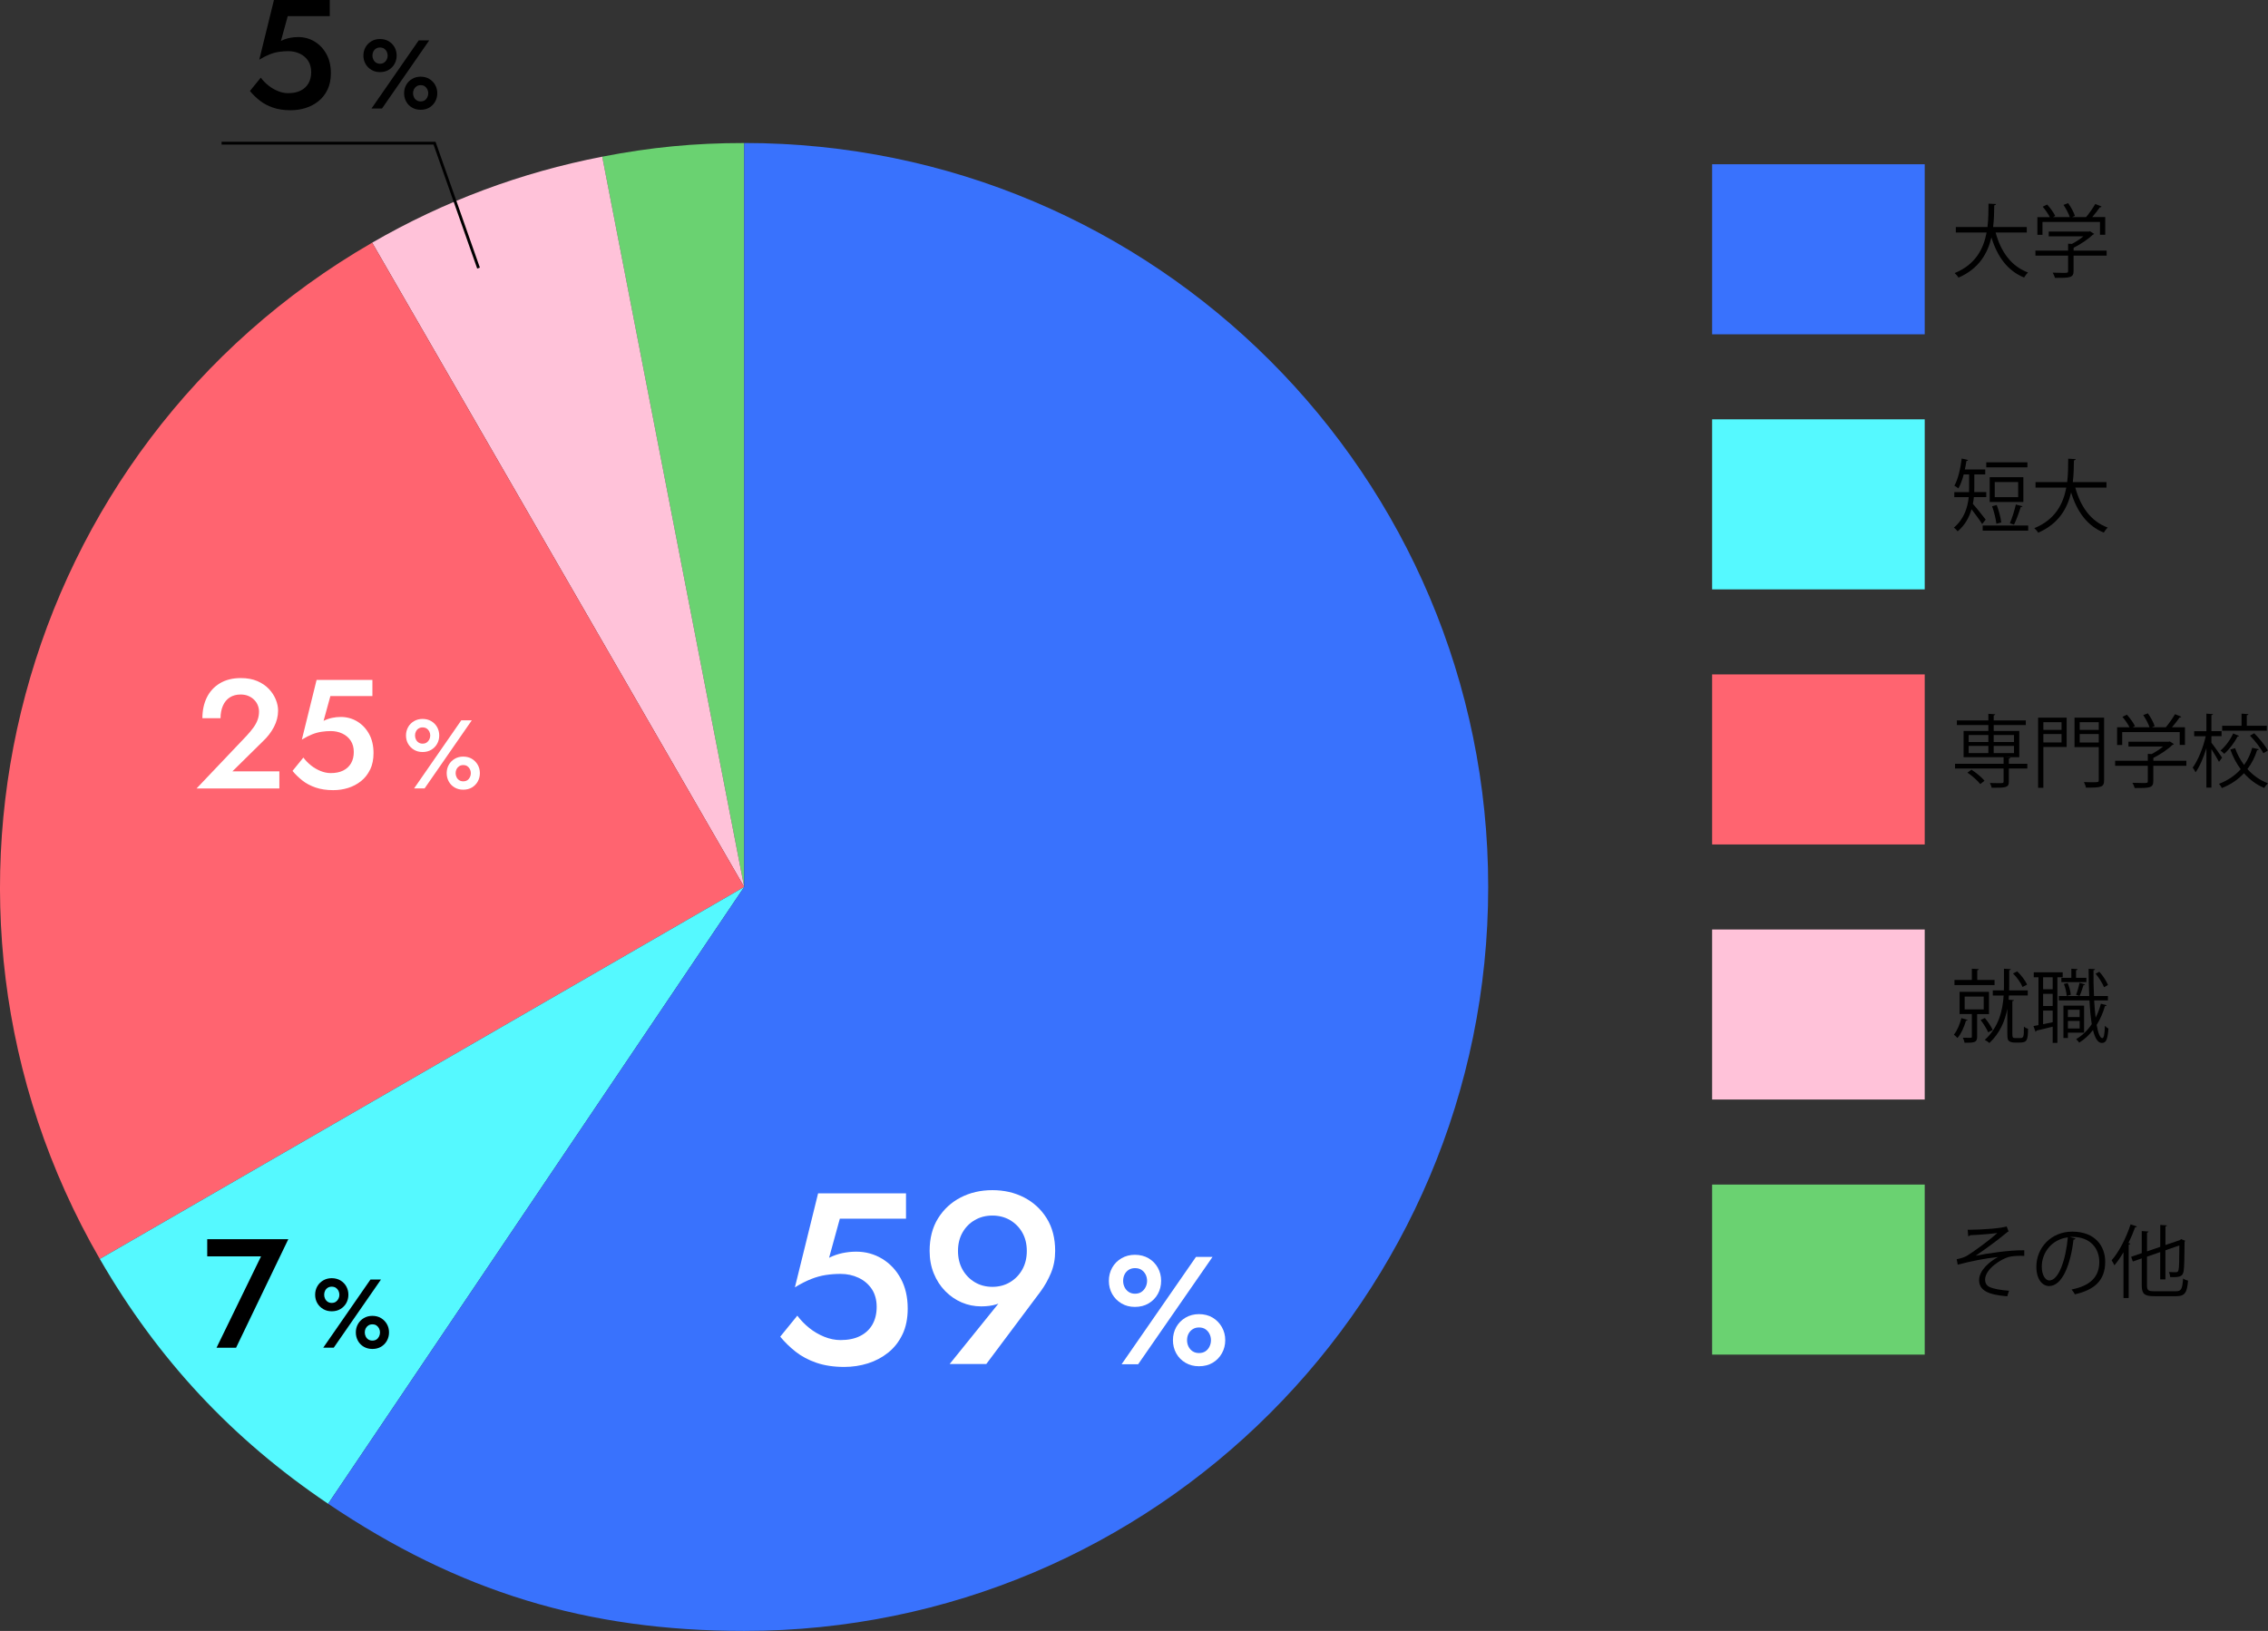 <?xml version="1.0" encoding="UTF-8"?>
<svg id="_レイヤー_2" data-name="レイヤー_2" xmlns="http://www.w3.org/2000/svg" viewBox="0 0 798.83 574.5">
  <rect x="0" y="0" width="798.83" height="574.5" fill="#333333" stroke="none"/>
  <defs>
    <style>
      .cls-1 {
        fill: none;
        stroke: #000;
        stroke-miterlimit: 10;
      }

      .cls-2 {
        fill: #fff;
      }

      .cls-3 {
        fill: #55f9ff;
      }

      .cls-4 {
        fill: #ff6470;
      }

      .cls-5 {
        fill: #6ad271;
      }

      .cls-6 {
        fill: #ffc2d9;
      }

      .cls-7 {
        fill: #3972fd;
      }
    </style>
  </defs>
  <g id="_アウトライン" data-name="アウトライン">
    <g>
      <g>
        <path class="cls-5" d="M262.11,312.44L212.1,55.19c17.19-3.34,32.49-4.81,50-4.81v262.06Z"/>
        <path class="cls-6" d="M262.11,312.44L131.08,85.48c25.32-14.62,52.33-24.72,81.03-30.29l50,257.25Z"/>
        <path class="cls-4" d="M262.11,312.44L35.15,443.47C-37.21,318.13,5.73,157.85,131.08,85.48c1.25-.72-1.25.72,0,0l131.03,226.95Z"/>
        <path class="cls-3" d="M262.11,312.44l-146.54,217.26c-33.84-22.82-60-50.88-80.41-86.23l226.95-131.03Z"/>
        <path class="cls-7" d="M262.11,312.44V50.37c144.73,0,262.06,117.33,262.06,262.06s-117.33,262.06-262.06,262.06c-55.43,0-100.59-13.81-146.54-44.8l146.54-217.26Z"/>
      </g>
      <g>
        <rect class="cls-5" x="603.04" y="417.26" width="74.88" height="59.9"/>
        <rect class="cls-6" x="603.04" y="327.41" width="74.88" height="59.9"/>
        <rect class="cls-4" x="603.04" y="237.56" width="74.88" height="59.9"/>
        <rect class="cls-3" x="603.04" y="147.71" width="74.88" height="59.9"/>
        <rect class="cls-7" x="603.04" y="57.86" width="74.88" height="59.9"/>
        <g>
          <path d="M693.06,433.19c5.22,0,11.79-.53,13.73-1.18l.67,1.77c-.31.08-.73.45-1.32.95-2.84,2.36-6.93,5.31-10.28,7.61,3.9-.81,11.88-2.02,17.13-1.94v1.99c-.39-.03-.84-.03-1.26-.03-1.52,0-3.12.11-4.29.42-2.42.67-8.25,4.13-8.25,7.97,0,1.74,1.07,2.33,1.46,2.53,1.26.7,4.32,1.21,6.96,1.38l-.62,1.96c-6.79-.53-9.91-2.11-9.91-5.7s3.93-6.68,6.68-8.14c-4.8.5-9.55,1.49-14.21,2.7l-.37-1.91c1.63-.34,2.78-.73,3.68-1.26,2.11-1.24,8.31-5.78,10.64-8-1.74.28-5.25.56-6.85.65-.81.06-1.94.08-2.67.14-.11.14-.45.34-.73.34l-.2-2.25Z"/>
          <path d="M731.02,436.22c-.11.25-.34.45-.7.45-1.01,8.73-3.93,16.34-8.59,16.34-2.36,0-4.49-2.36-4.49-6.79,0-6.74,5.25-12.38,12.63-12.38,8.11,0,11.62,5.14,11.62,10.61,0,6.68-3.87,9.91-10.67,11.48-.25-.45-.73-1.21-1.18-1.71,6.46-1.24,9.77-4.38,9.77-9.69,0-4.63-2.98-8.84-9.55-8.84-.28,0-.59.03-.84.06l1.99.48ZM728.33,435.86c-5.67.7-9.18,5.39-9.18,10.3,0,3,1.29,4.88,2.64,4.88,3.4,0,5.84-7.5,6.54-15.19Z"/>
          <path d="M747.93,441.11c-1.01,1.71-2.08,3.28-3.2,4.6-.22-.45-.67-1.35-.98-1.77,2.58-2.92,5.11-7.8,6.68-12.66l2.22.73c-.06.2-.28.31-.62.28-.67,1.88-1.46,3.76-2.36,5.56l.65.2c-.03.17-.2.31-.56.37v18.81h-1.83v-16.12ZM756.21,452.79c0,1.66.39,2.05,2.5,2.05h7.72c1.91,0,2.22-.9,2.5-4.49.45.34,1.21.65,1.74.76-.36,4.13-1.01,5.47-4.18,5.47h-7.78c-3.34,0-4.35-.76-4.35-3.82v-9.49l-3.14,1.1-.59-1.66,3.73-1.29v-7.78l2.39.17c-.03.2-.17.31-.53.36v6.63l4.66-1.6v-7.72l2.36.17c-.03.2-.2.31-.53.37v6.54l5.11-1.74c.14-.14.2-.2.39-.34l1.52.59c-.03.08-.17.2-.28.28-.03,5.08-.11,9.29-.34,10.42-.31,1.94-1.46,2.19-4.72,2.08-.06-.53-.22-1.32-.48-1.77.9.06,2.08.06,2.44.06.53,0,.81-.11.98-.84.2-.7.28-3.96.28-8.59l-4.91,1.71v10.25h-1.83v-9.63l-4.66,1.63v10.14Z"/>
        </g>
        <g>
          <path d="M693.01,359.26c-.06.22-.28.31-.56.28-.62,2.19-1.71,4.63-3,6.09-.28-.31-.9-.9-1.26-1.18,1.12-1.32,2.08-3.57,2.64-5.81l2.19.62ZM702.52,345.19v1.8h-14.12v-1.8h6.12v-3.96l2.44.14c-.03.22-.17.34-.53.39v3.43h6.09ZM700.56,357.21h-4.18v7.97c0,2.08-1.01,2.13-4.41,2.13-.08-.5-.37-1.26-.62-1.77,1.35.03,2.39.03,2.75.03.34-.03.42-.14.42-.42v-7.95h-4.32v-7.83h10.36v7.83ZM691.99,351.03v4.52h6.71v-4.52h-6.71ZM699.1,358.58c1.09,1.29,2.25,3.06,2.78,4.24l-1.6.81c-.5-1.18-1.66-3.03-2.67-4.35l1.49-.7ZM708.79,364.31c0,1.18.2,1.35,1.09,1.35h1.38c1.52,0,1.6-.17,1.6-4.04.37.34.98.65,1.46.79-.08,3.93-.28,4.83-2.95,4.83h-1.88c-.62,0-1.32-.14-1.8-.48-.5-.34-.67-.79-.67-2.7v-8.73c-.81,4.24-2.58,8.56-6.32,12.07-.37-.36-1.12-.87-1.63-1.09,5-4.55,6.32-10.53,6.65-15.64h-3.82v-1.8h3.9c.03-.65.03-1.29.03-1.88v-5.76l2.41.14c-.03.2-.2.34-.56.39v5.19c0,.62,0,1.26-.03,1.91h6.57v1.8h-6.65c-.03.51-.06.98-.11,1.49,1.01.08,1.46.11,1.88.14-.03.2-.17.31-.56.37v11.65ZM710.5,342.16c1.46,1.38,2.86,3.29,3.48,4.66l-1.6.84c-.56-1.38-1.94-3.37-3.37-4.77l1.49-.73Z"/>
          <path d="M726.53,344.24h-1.88v23.11h-1.66v-5.7c-2.19.53-4.27,1.07-5.7,1.38-.03.22-.17.37-.34.42l-.73-2.02,1.77-.34v-16.85h-1.66v-1.74h10.19v1.74ZM722.99,348.45v-4.21h-3.37v4.21h3.37ZM722.99,354.37v-4.3h-3.37v4.3h3.37ZM719.62,355.97v4.8l3.37-.7v-4.1h-3.37ZM737.59,352.41c.14,2.22.31,4.27.53,6.06.76-1.52,1.38-3.14,1.85-4.91l2.02.53c-.06.2-.25.28-.59.31-.7,2.41-1.68,4.66-2.92,6.63.5,2.86,1.18,4.66,2.02,4.66.5,0,.79-1.38.9-4.35.34.39.87.81,1.24.96-.31,3.82-.79,5.08-2.33,5.08-1.43,0-2.42-1.71-3.12-4.55-1.38,1.8-3,3.29-4.86,4.44-.22-.37-.73-.93-1.07-1.24,2.16-1.26,4.02-3.06,5.5-5.28-.39-2.36-.65-5.22-.81-8.34h-10.78v-1.57h10.7c-.14-3.03-.2-6.29-.22-9.57l2.25.11c0,.22-.17.34-.53.39-.03,3.09.03,6.21.17,9.07h4.91v1.57h-4.86ZM726.05,344.43h3.51v-3.2l2.19.14c-.03.2-.17.34-.53.39v2.67h3.65v1.52h-8.82v-1.52ZM734.05,363.75h-5.7v1.88h-1.57v-11.4h7.27v9.52ZM728.27,346.29c.59,1.29,1.01,3,1.09,4.13l-1.43.39c-.06-1.15-.45-2.89-.98-4.21l1.32-.31ZM732.48,355.69h-4.13v2.56h4.13v-2.56ZM728.36,362.29h4.13v-2.67h-4.13v2.67ZM734.39,346.76c-.08.17-.25.25-.56.28-.31,1.04-.87,2.72-1.38,3.79,0,0-1.18-.42-1.21-.42.45-1.15.98-2.98,1.23-4.21l1.91.56ZM739.42,342.3c1.29,1.4,2.53,3.34,3.06,4.66l-1.4.79c-.51-1.35-1.77-3.34-2.98-4.77l1.32-.67Z"/>
        </g>
        <g>
          <path d="M714.06,269.04v1.66h-6.51v4.63c0,1.09-.25,1.6-1.15,1.88-.87.28-2.42.28-4.91.28-.08-.51-.36-1.18-.62-1.68,1.15.03,2.22.06,3,.06,1.63,0,1.83,0,1.83-.56v-4.6h-17.1v-1.66h17.1v-2.33h-14.09v-9.24h8.73v-2.08h-11.09v-1.63h11.09v-2.33l2.41.17c-.03.2-.17.34-.53.39v1.77h11.31v1.63h-11.31v2.08h9.01v9.24h-5.05v.03l1.91.08c-.03.2-.17.34-.53.39v1.83h6.51ZM697.5,276.2c-.9-1.18-2.84-2.89-4.52-4.04l1.4-1.04c1.68,1.09,3.65,2.72,4.6,3.9l-1.49,1.18ZM693.4,258.91v2.47h6.94v-2.47h-6.94ZM693.4,262.75v2.53h6.94v-2.53h-6.94ZM709.37,258.91h-7.16v2.47h7.16v-2.47ZM709.37,265.28v-2.53h-7.16v2.53h7.16Z"/>
          <path d="M727.91,252.79v10.33h-8.2v14.38h-1.85v-24.71h10.05ZM726.11,254.39h-6.4v2.7h6.4v-2.7ZM719.71,261.52h6.4v-2.95h-6.4v2.95ZM741.1,252.79v22.01c0,2.55-.98,2.64-6.4,2.64-.08-.53-.42-1.4-.7-1.96,1.21.06,2.36.06,3.23.06,1.83,0,1.99,0,1.99-.73v-11.65h-8.54v-10.36h10.42ZM739.22,254.39h-6.71v2.7h6.71v-2.7ZM732.51,261.55h6.71v-2.98h-6.71v2.98Z"/>
          <path d="M770.08,267.98v1.77h-11.65v5.45c0,2.36-1.35,2.39-6.54,2.39-.14-.53-.51-1.32-.81-1.85,1.43.06,2.7.08,3.59.08,1.63,0,1.83,0,1.83-.62v-5.45h-11.51v-1.77h11.51v-2.44l1.32.08c1.43-.73,2.92-1.71,4.07-2.67h-12.21v-1.68h14.21l.34-.11,1.46.93c-.08.14-.25.22-.42.25-1.66,1.57-4.32,3.4-6.82,4.63v1.01h11.65ZM747.48,257.9v4.52h-1.8v-6.23h4.38c-.53-1.09-1.57-2.58-2.5-3.68l1.57-.76c1.12,1.24,2.33,2.89,2.84,4.01l-.81.42h5.95c-.42-1.26-1.35-3-2.22-4.29l1.63-.62c1.01,1.4,2.02,3.29,2.39,4.49l-.98.42h4.91c1.09-1.29,2.47-3.26,3.23-4.6,1.77.65,1.99.79,2.22.93-.08.17-.31.25-.59.22-.7,1.01-1.71,2.33-2.7,3.45h4.58v6.23h-1.85v-4.52h-20.24Z"/>
          <path d="M778.9,261.63c.87,1.07,3.23,4.44,3.76,5.25l-1.09,1.49c-.48-.98-1.71-2.98-2.67-4.49v13.56h-1.77v-13.9c-1.01,3.31-2.39,6.54-3.82,8.51-.2-.5-.67-1.24-1.01-1.66,1.83-2.44,3.71-7.05,4.6-11.06h-4.07v-1.77h4.3v-6.18l2.33.17c-.03.17-.2.31-.56.36v5.64h3.57v1.77h-3.57v2.3ZM787.24,263.54c.76,2.13,1.85,4.16,3.17,5.92,1.32-1.83,2.27-3.87,2.86-6.06l2.33.53c-.08.2-.28.34-.62.34-.73,2.36-1.85,4.63-3.4,6.63,1.99,2.22,4.44,3.99,7.24,5-.42.39-1.04,1.12-1.32,1.66-2.75-1.15-5.14-2.95-7.13-5.19-2.02,2.16-4.58,3.96-7.78,5.22-.2-.42-.7-1.12-1.01-1.49,3.17-1.21,5.7-2.98,7.64-5.14-1.52-2.05-2.75-4.38-3.65-6.93l1.66-.48ZM788.64,259.22c-.08.14-.25.22-.53.22-1.01,1.96-2.78,4.41-4.69,6.09-.31-.34-.9-.84-1.32-1.15,1.82-1.54,3.54-3.93,4.46-6.01l2.08.84ZM798.41,255.65v1.74h-15.72v-1.74h6.82v-4.27l2.41.17c-.03.2-.17.34-.56.39v3.71h7.05ZM797.2,265.34c-.84-1.71-2.86-4.32-4.72-6.21l1.49-.84c1.85,1.85,3.93,4.38,4.8,6.09l-1.57.95Z"/>
        </g>
        <g>
          <path d="M695.22,175.12c-.06.76-.17,1.54-.34,2.36,1.1,1.21,3.85,4.66,4.52,5.56l-1.26,1.54c-.7-1.18-2.47-3.57-3.73-5.19-.81,2.81-2.3,5.59-4.89,7.78-.25-.37-.95-1.07-1.32-1.32,3.62-3.06,4.83-7.08,5.22-10.73h-5.08v-1.77h5.19c.03-.53.03-1.07.03-1.57v-4.66h-1.91c-.51,1.91-1.12,3.65-1.88,4.91-.34-.28-.98-.73-1.4-.96,1.26-2.16,2.11-5.9,2.58-9.55l2.22.51c-.06.2-.22.31-.56.31-.14,1.01-.34,2.02-.56,3.03h7.19v1.74h-3.85v4.69c0,.5,0,1.01-.03,1.54h4.24v1.77h-4.38ZM698.34,185.12h16.03v1.8h-16.03v-1.8ZM714.09,162.85v1.77h-14.49v-1.77h14.49ZM712.66,168.1v8.73h-11.85v-8.73h11.85ZM703.28,177.9c.76,1.94,1.4,4.46,1.6,6.12l-1.71.48c-.2-1.68-.81-4.24-1.52-6.18l1.63-.42ZM710.83,175.12v-5.33h-8.25v5.33h8.25ZM712.35,178.32c-.06.2-.28.28-.62.31-.56,1.8-1.54,4.55-2.36,6.18-.31-.14-1.12-.39-1.46-.5.76-1.71,1.66-4.61,2.11-6.6l2.33.62Z"/>
          <path d="M741.94,171.75h-10.98c1.83,6.71,5.45,11.88,11.43,14.09-.48.42-1.09,1.21-1.4,1.77-5.87-2.41-9.43-7.38-11.51-14.15-1.29,5.56-4.35,11.06-11.6,14.18-.28-.51-.87-1.18-1.35-1.6,7.41-3,10.19-8.62,11.26-14.29h-10.84v-1.94h11.15c.36-2.92.34-5.78.36-8.23l2.64.14c-.03.25-.25.39-.62.48-.03,2.22-.06,4.86-.39,7.61h11.85v1.94Z"/>
        </g>
        <g>
          <path d="M713.87,81.9h-10.98c1.83,6.71,5.45,11.88,11.43,14.09-.48.42-1.09,1.21-1.4,1.77-5.87-2.41-9.43-7.38-11.51-14.15-1.29,5.56-4.35,11.06-11.6,14.18-.28-.51-.87-1.18-1.35-1.6,7.41-3,10.19-8.62,11.26-14.29h-10.84v-1.94h11.15c.36-2.92.34-5.78.36-8.23l2.64.14c-.03.25-.25.39-.62.48-.03,2.22-.06,4.86-.39,7.61h11.85v1.94Z"/>
          <path d="M742,88.28v1.77h-11.65v5.45c0,2.36-1.35,2.39-6.54,2.39-.14-.53-.51-1.32-.81-1.85,1.43.06,2.7.08,3.59.08,1.63,0,1.83,0,1.83-.62v-5.45h-11.51v-1.77h11.51v-2.44l1.32.08c1.43-.73,2.92-1.71,4.07-2.67h-12.21v-1.68h14.21l.34-.11,1.46.93c-.08.14-.25.22-.42.25-1.66,1.57-4.32,3.4-6.82,4.63v1.01h11.65ZM719.4,78.2v4.52h-1.8v-6.23h4.38c-.53-1.1-1.57-2.58-2.5-3.68l1.57-.76c1.12,1.24,2.33,2.89,2.84,4.01l-.81.42h5.95c-.42-1.26-1.35-3-2.22-4.3l1.63-.62c1.01,1.4,2.02,3.29,2.39,4.49l-.98.42h4.91c1.09-1.29,2.47-3.26,3.23-4.61,1.77.65,1.99.79,2.22.93-.08.17-.31.25-.59.22-.7,1.01-1.71,2.33-2.7,3.45h4.58v6.23h-1.85v-4.52h-20.24Z"/>
        </g>
      </g>
      <g>
        <path class="cls-2" d="M317.85,470.06c-1.23,2.58-2.91,4.72-5.03,6.41-2.12,1.69-4.5,2.95-7.14,3.78-2.64.83-5.42,1.25-8.34,1.25-3.67,0-6.92-.49-9.76-1.46-2.84-.97-5.29-2.28-7.35-3.91-2.06-1.63-3.87-3.4-5.42-5.29l6.02-7.4c1.2,1.61,2.61,3.05,4.21,4.34,1.6,1.29,3.37,2.32,5.29,3.1,1.92.77,3.83,1.16,5.72,1.16,2.69,0,4.99-.47,6.88-1.42,1.89-.95,3.34-2.29,4.34-4.04,1-1.75,1.51-3.83,1.51-6.23s-.57-4.56-1.72-6.28c-1.15-1.72-2.7-3.04-4.64-3.96-1.95-.92-4.07-1.38-6.36-1.38-1.78,0-3.51.13-5.2.39-1.69.26-3.41.73-5.16,1.42-1.75.69-3.65,1.66-5.72,2.92l8.17-33.11h30.96v8.94h-23.31l-3.78,13.76c1.49-.74,3.04-1.29,4.64-1.63,1.6-.34,3.24-.52,4.9-.52,3.32,0,6.36.83,9.12,2.49,2.75,1.66,4.95,3.99,6.58,6.97,1.63,2.98,2.45,6.51,2.45,10.58,0,3.5-.62,6.54-1.85,9.12Z"/>
        <path class="cls-2" d="M334.49,480.47l19.09-23.65,1.55-.26c-1.32,1.49-2.74,2.47-4.26,2.92-1.52.46-3.28.69-5.29.69-2.41,0-4.69-.46-6.84-1.38-2.15-.92-4.08-2.25-5.81-4-1.72-1.75-3.07-3.83-4.04-6.24-.98-2.41-1.46-5.04-1.46-7.91,0-4.47.99-8.3,2.97-11.48,1.98-3.18,4.63-5.63,7.96-7.35s7.05-2.58,11.18-2.58,7.85.86,11.18,2.58c3.32,1.72,5.98,4.17,7.96,7.35,1.98,3.18,2.97,7.01,2.97,11.48,0,2.81-.49,5.39-1.46,7.74-.98,2.35-2.18,4.5-3.61,6.45l-19.18,25.63h-12.9ZM360.07,434.16c-1.06-1.86-2.51-3.32-4.34-4.39-1.83-1.06-3.9-1.59-6.19-1.59s-4.36.53-6.19,1.59c-1.84,1.06-3.28,2.52-4.34,4.39-1.06,1.86-1.59,4.03-1.59,6.49s.53,4.64,1.59,6.54c1.06,1.89,2.51,3.38,4.34,4.47,1.83,1.09,3.9,1.63,6.19,1.63s4.36-.54,6.19-1.63c1.83-1.09,3.28-2.58,4.34-4.47,1.06-1.89,1.59-4.07,1.59-6.54s-.53-4.63-1.59-6.49Z"/>
      </g>
      <path class="cls-2" d="M391.72,446.56c.77-1.39,1.86-2.49,3.27-3.32,1.4-.83,2.99-1.24,4.75-1.24s3.45.42,4.83,1.24c1.39.83,2.47,1.94,3.24,3.32.77,1.39,1.16,2.92,1.16,4.62s-.39,3.23-1.16,4.62c-.77,1.39-1.85,2.49-3.24,3.32-1.39.83-3,1.24-4.83,1.24s-3.35-.41-4.75-1.24c-1.4-.83-2.49-1.93-3.27-3.32-.77-1.39-1.16-2.92-1.16-4.62s.39-3.23,1.16-4.62ZM427.07,442.75l-26.19,37.8h-5.83l26.19-37.8h5.83ZM396.1,453.42c.34.7.83,1.26,1.46,1.67.63.41,1.36.62,2.19.62.9,0,1.66-.21,2.27-.62.61-.41,1.1-.97,1.46-1.67.36-.7.54-1.45.54-2.24s-.18-1.58-.54-2.27c-.36-.68-.85-1.22-1.46-1.62-.61-.4-1.37-.59-2.27-.59-.83,0-1.56.2-2.19.59-.63.4-1.12.94-1.46,1.62-.34.68-.51,1.44-.51,2.27s.17,1.54.51,2.24ZM414.29,467.46c.77-1.38,1.86-2.49,3.27-3.32s2.99-1.24,4.75-1.24,3.44.41,4.81,1.24,2.45,1.94,3.24,3.32c.79,1.39,1.19,2.93,1.19,4.62s-.4,3.24-1.19,4.64c-.79,1.4-1.87,2.51-3.24,3.32-1.37.81-2.97,1.22-4.81,1.22s-3.35-.41-4.75-1.22c-1.4-.81-2.49-1.92-3.27-3.32-.77-1.4-1.16-2.95-1.16-4.64s.39-3.23,1.16-4.62ZM418.61,474.32c.34.7.83,1.26,1.46,1.67.63.41,1.38.62,2.24.62s1.66-.21,2.27-.62c.61-.41,1.09-.97,1.43-1.67.34-.7.51-1.45.51-2.24s-.17-1.53-.51-2.21c-.34-.68-.82-1.23-1.43-1.65s-1.37-.62-2.27-.62-1.61.21-2.24.62-1.12.95-1.46,1.62c-.34.67-.51,1.41-.51,2.24s.17,1.54.51,2.24Z"/>
      <path d="M72.99,436.5h28.56l-18.4,38.23h-6.88l15.67-32.17h-18.95v-6.06Z"/>
      <path d="M111.74,453.14c.49-.88,1.18-1.58,2.08-2.11.89-.53,1.9-.79,3.02-.79s2.19.26,3.07.79c.88.53,1.57,1.23,2.06,2.11.49.88.74,1.86.74,2.93s-.25,2.05-.74,2.93-1.18,1.58-2.06,2.11c-.88.53-1.9.79-3.07.79s-2.13-.26-3.02-.79c-.89-.53-1.58-1.23-2.08-2.11s-.74-1.86-.74-2.93.25-2.05.74-2.93ZM134.18,450.72l-16.63,24h-3.7l16.63-24h3.7ZM114.51,457.5c.22.45.53.8.93,1.06.4.26.86.39,1.39.39.57,0,1.05-.13,1.44-.39.39-.26.7-.62.93-1.06.23-.45.34-.92.34-1.42s-.12-1-.34-1.44c-.23-.43-.54-.78-.93-1.03-.39-.25-.87-.38-1.44-.38-.53,0-.99.13-1.39.38-.4.25-.71.59-.93,1.03-.22.43-.33.91-.33,1.44s.11.98.33,1.42ZM126.07,466.41c.49-.88,1.18-1.58,2.07-2.11.89-.53,1.9-.79,3.02-.79s2.18.26,3.05.79c.87.53,1.55,1.23,2.06,2.11.5.88.75,1.86.75,2.93s-.25,2.06-.75,2.95-1.19,1.59-2.06,2.11c-.87.51-1.89.77-3.05.77s-2.13-.26-3.02-.77c-.89-.51-1.58-1.22-2.07-2.11-.49-.89-.74-1.87-.74-2.95s.25-2.05.74-2.93ZM128.81,470.77c.22.45.53.8.93,1.06.4.26.87.39,1.42.39s1.05-.13,1.44-.39c.39-.26.69-.62.91-1.06.22-.45.33-.92.33-1.42s-.11-.97-.33-1.41c-.22-.43-.52-.78-.91-1.05s-.87-.39-1.44-.39-1.02.13-1.42.39c-.4.26-.71.61-.93,1.03-.22.42-.33.9-.33,1.42s.11.98.33,1.42Z"/>
      <path d="M115.36,31.57c-.78,1.64-1.85,3-3.19,4.07-1.35,1.07-2.86,1.88-4.53,2.4-1.67.53-3.44.79-5.3.79-2.33,0-4.4-.31-6.2-.93-1.8-.62-3.36-1.45-4.67-2.49-1.31-1.04-2.46-2.16-3.44-3.36l3.82-4.7c.76,1.02,1.66,1.94,2.68,2.76,1.02.82,2.14,1.47,3.36,1.97s2.43.74,3.63.74c1.71,0,3.17-.3,4.37-.9,1.2-.6,2.12-1.46,2.76-2.57.64-1.11.96-2.43.96-3.96s-.36-2.89-1.09-3.99c-.73-1.09-1.71-1.93-2.95-2.51-1.24-.58-2.58-.87-4.04-.87-1.13,0-2.23.08-3.3.25-1.07.16-2.17.46-3.28.9-1.11.44-2.32,1.06-3.63,1.86L96.49,0h19.66v5.68h-14.8l-2.4,8.74c.95-.47,1.93-.82,2.95-1.04s2.06-.33,3.11-.33c2.11,0,4.04.53,5.79,1.58,1.75,1.06,3.14,2.53,4.18,4.42,1.04,1.89,1.56,4.13,1.56,6.72,0,2.22-.39,4.15-1.17,5.79Z"/>
      <path d="M128.74,16.64c.49-.88,1.18-1.58,2.08-2.11.89-.53,1.9-.79,3.02-.79s2.19.26,3.07.79c.88.53,1.57,1.23,2.06,2.11.49.88.74,1.86.74,2.93s-.25,2.05-.74,2.93-1.18,1.58-2.06,2.11c-.88.53-1.9.79-3.07.79s-2.13-.26-3.02-.79c-.89-.53-1.58-1.23-2.08-2.11s-.74-1.86-.74-2.93.25-2.05.74-2.93ZM151.18,14.22l-16.63,24h-3.7l16.63-24h3.7ZM131.51,21c.22.45.53.8.93,1.06.4.26.86.39,1.39.39.57,0,1.05-.13,1.44-.39.39-.26.7-.62.93-1.06.23-.45.34-.92.34-1.42s-.12-1-.34-1.44c-.23-.43-.54-.78-.93-1.03-.39-.25-.87-.38-1.44-.38-.53,0-.99.13-1.39.38-.4.25-.71.59-.93,1.03-.22.43-.33.91-.33,1.44s.11.98.33,1.42ZM143.07,29.91c.49-.88,1.18-1.58,2.07-2.11.89-.53,1.9-.79,3.02-.79s2.18.26,3.05.79c.87.53,1.55,1.23,2.06,2.11.5.88.75,1.86.75,2.93s-.25,2.06-.75,2.95-1.19,1.59-2.06,2.11c-.87.51-1.89.77-3.05.77s-2.13-.26-3.02-.77c-.89-.51-1.58-1.22-2.07-2.11-.49-.89-.74-1.87-.74-2.95s.25-2.05.74-2.93ZM145.81,34.27c.22.45.53.8.93,1.06.4.26.87.39,1.42.39s1.05-.13,1.44-.39c.39-.26.69-.62.91-1.06.22-.45.33-.92.33-1.42s-.11-.97-.33-1.41c-.22-.43-.52-.78-.91-1.05s-.87-.39-1.44-.39-1.02.13-1.42.39c-.4.26-.71.61-.93,1.03-.22.42-.33.9-.33,1.42s.11.98.33,1.42Z"/>
      <g>
        <path class="cls-2" d="M86.92,259.11c.91-.98,1.69-1.93,2.35-2.84.66-.91,1.15-1.82,1.47-2.73.33-.91.49-1.88.49-2.89,0-.73-.14-1.45-.41-2.16-.27-.71-.69-1.36-1.26-1.94-.56-.58-1.25-1.05-2.05-1.39-.8-.35-1.73-.52-2.79-.52-1.46,0-2.71.34-3.77,1.01-1.06.67-1.87,1.65-2.43,2.92-.56,1.28-.85,2.75-.85,4.42h-6.39c0-2.73.52-5.16,1.56-7.29,1.04-2.13,2.58-3.8,4.62-5.02,2.04-1.22,4.5-1.83,7.37-1.83,2.22,0,4.15.36,5.79,1.06,1.64.71,2.99,1.63,4.07,2.76,1.07,1.13,1.88,2.37,2.43,3.71.55,1.35.82,2.66.82,3.93,0,2-.49,3.93-1.47,5.79-.98,1.86-2.26,3.51-3.82,4.97l-10.81,10.65h16.55v6.01h-29.16l17.69-18.62Z"/>
        <path class="cls-2" d="M130.36,271.07c-.78,1.64-1.85,3-3.19,4.07-1.35,1.07-2.86,1.88-4.53,2.4-1.67.53-3.44.79-5.3.79-2.33,0-4.4-.31-6.2-.93-1.8-.62-3.36-1.45-4.67-2.49-1.31-1.04-2.46-2.16-3.44-3.36l3.82-4.7c.76,1.02,1.66,1.94,2.68,2.76,1.02.82,2.14,1.47,3.36,1.97s2.43.74,3.63.74c1.71,0,3.17-.3,4.37-.9,1.2-.6,2.12-1.46,2.76-2.57.64-1.11.96-2.43.96-3.96s-.36-2.89-1.09-3.99c-.73-1.09-1.71-1.93-2.95-2.51-1.24-.58-2.58-.87-4.04-.87-1.13,0-2.23.08-3.3.25-1.07.16-2.17.46-3.28.9-1.11.44-2.32,1.06-3.63,1.86l5.19-21.03h19.66v5.68h-14.8l-2.4,8.74c.95-.47,1.93-.82,2.95-1.04s2.06-.33,3.11-.33c2.11,0,4.04.53,5.79,1.58,1.75,1.06,3.14,2.53,4.18,4.42,1.04,1.89,1.56,4.13,1.56,6.72,0,2.22-.39,4.15-1.17,5.79Z"/>
      </g>
      <path class="cls-2" d="M143.74,256.14c.49-.88,1.18-1.58,2.08-2.11.89-.53,1.9-.79,3.02-.79s2.19.26,3.07.79c.88.53,1.57,1.23,2.06,2.11.49.88.74,1.86.74,2.93s-.25,2.05-.74,2.93-1.18,1.58-2.06,2.11c-.88.53-1.9.79-3.07.79s-2.13-.26-3.02-.79c-.89-.53-1.58-1.23-2.08-2.11s-.74-1.86-.74-2.93.25-2.05.74-2.93ZM166.18,253.72l-16.63,24h-3.7l16.63-24h3.7ZM146.51,260.5c.22.45.53.8.93,1.06.4.26.86.39,1.39.39.57,0,1.05-.13,1.44-.39.39-.26.7-.62.93-1.06.23-.45.34-.92.34-1.42s-.12-1-.34-1.44c-.23-.43-.54-.78-.93-1.03-.39-.25-.87-.38-1.44-.38-.53,0-.99.13-1.39.38-.4.25-.71.59-.93,1.03-.22.43-.33.91-.33,1.44s.11.98.33,1.42ZM158.07,269.41c.49-.88,1.18-1.58,2.07-2.11.89-.53,1.9-.79,3.02-.79s2.18.26,3.05.79c.87.53,1.55,1.23,2.06,2.11.5.88.75,1.86.75,2.93s-.25,2.06-.75,2.95-1.19,1.59-2.06,2.11c-.87.51-1.89.77-3.05.77s-2.13-.26-3.02-.77c-.89-.51-1.58-1.22-2.07-2.11-.49-.89-.74-1.87-.74-2.95s.25-2.05.74-2.93ZM160.81,273.77c.22.45.53.8.93,1.06.4.26.87.39,1.42.39s1.05-.13,1.44-.39c.39-.26.69-.62.91-1.06.22-.45.33-.92.33-1.42s-.11-.97-.33-1.41c-.22-.43-.52-.78-.91-1.05s-.87-.39-1.44-.39-1.02.13-1.42.39c-.4.26-.71.61-.93,1.03-.22.42-.33.9-.33,1.42s.11.98.33,1.42Z"/>
      <polyline class="cls-1" points="78.05 50.43 153.05 50.43 168.55 94.43"/>
    </g>
  </g>
</svg>